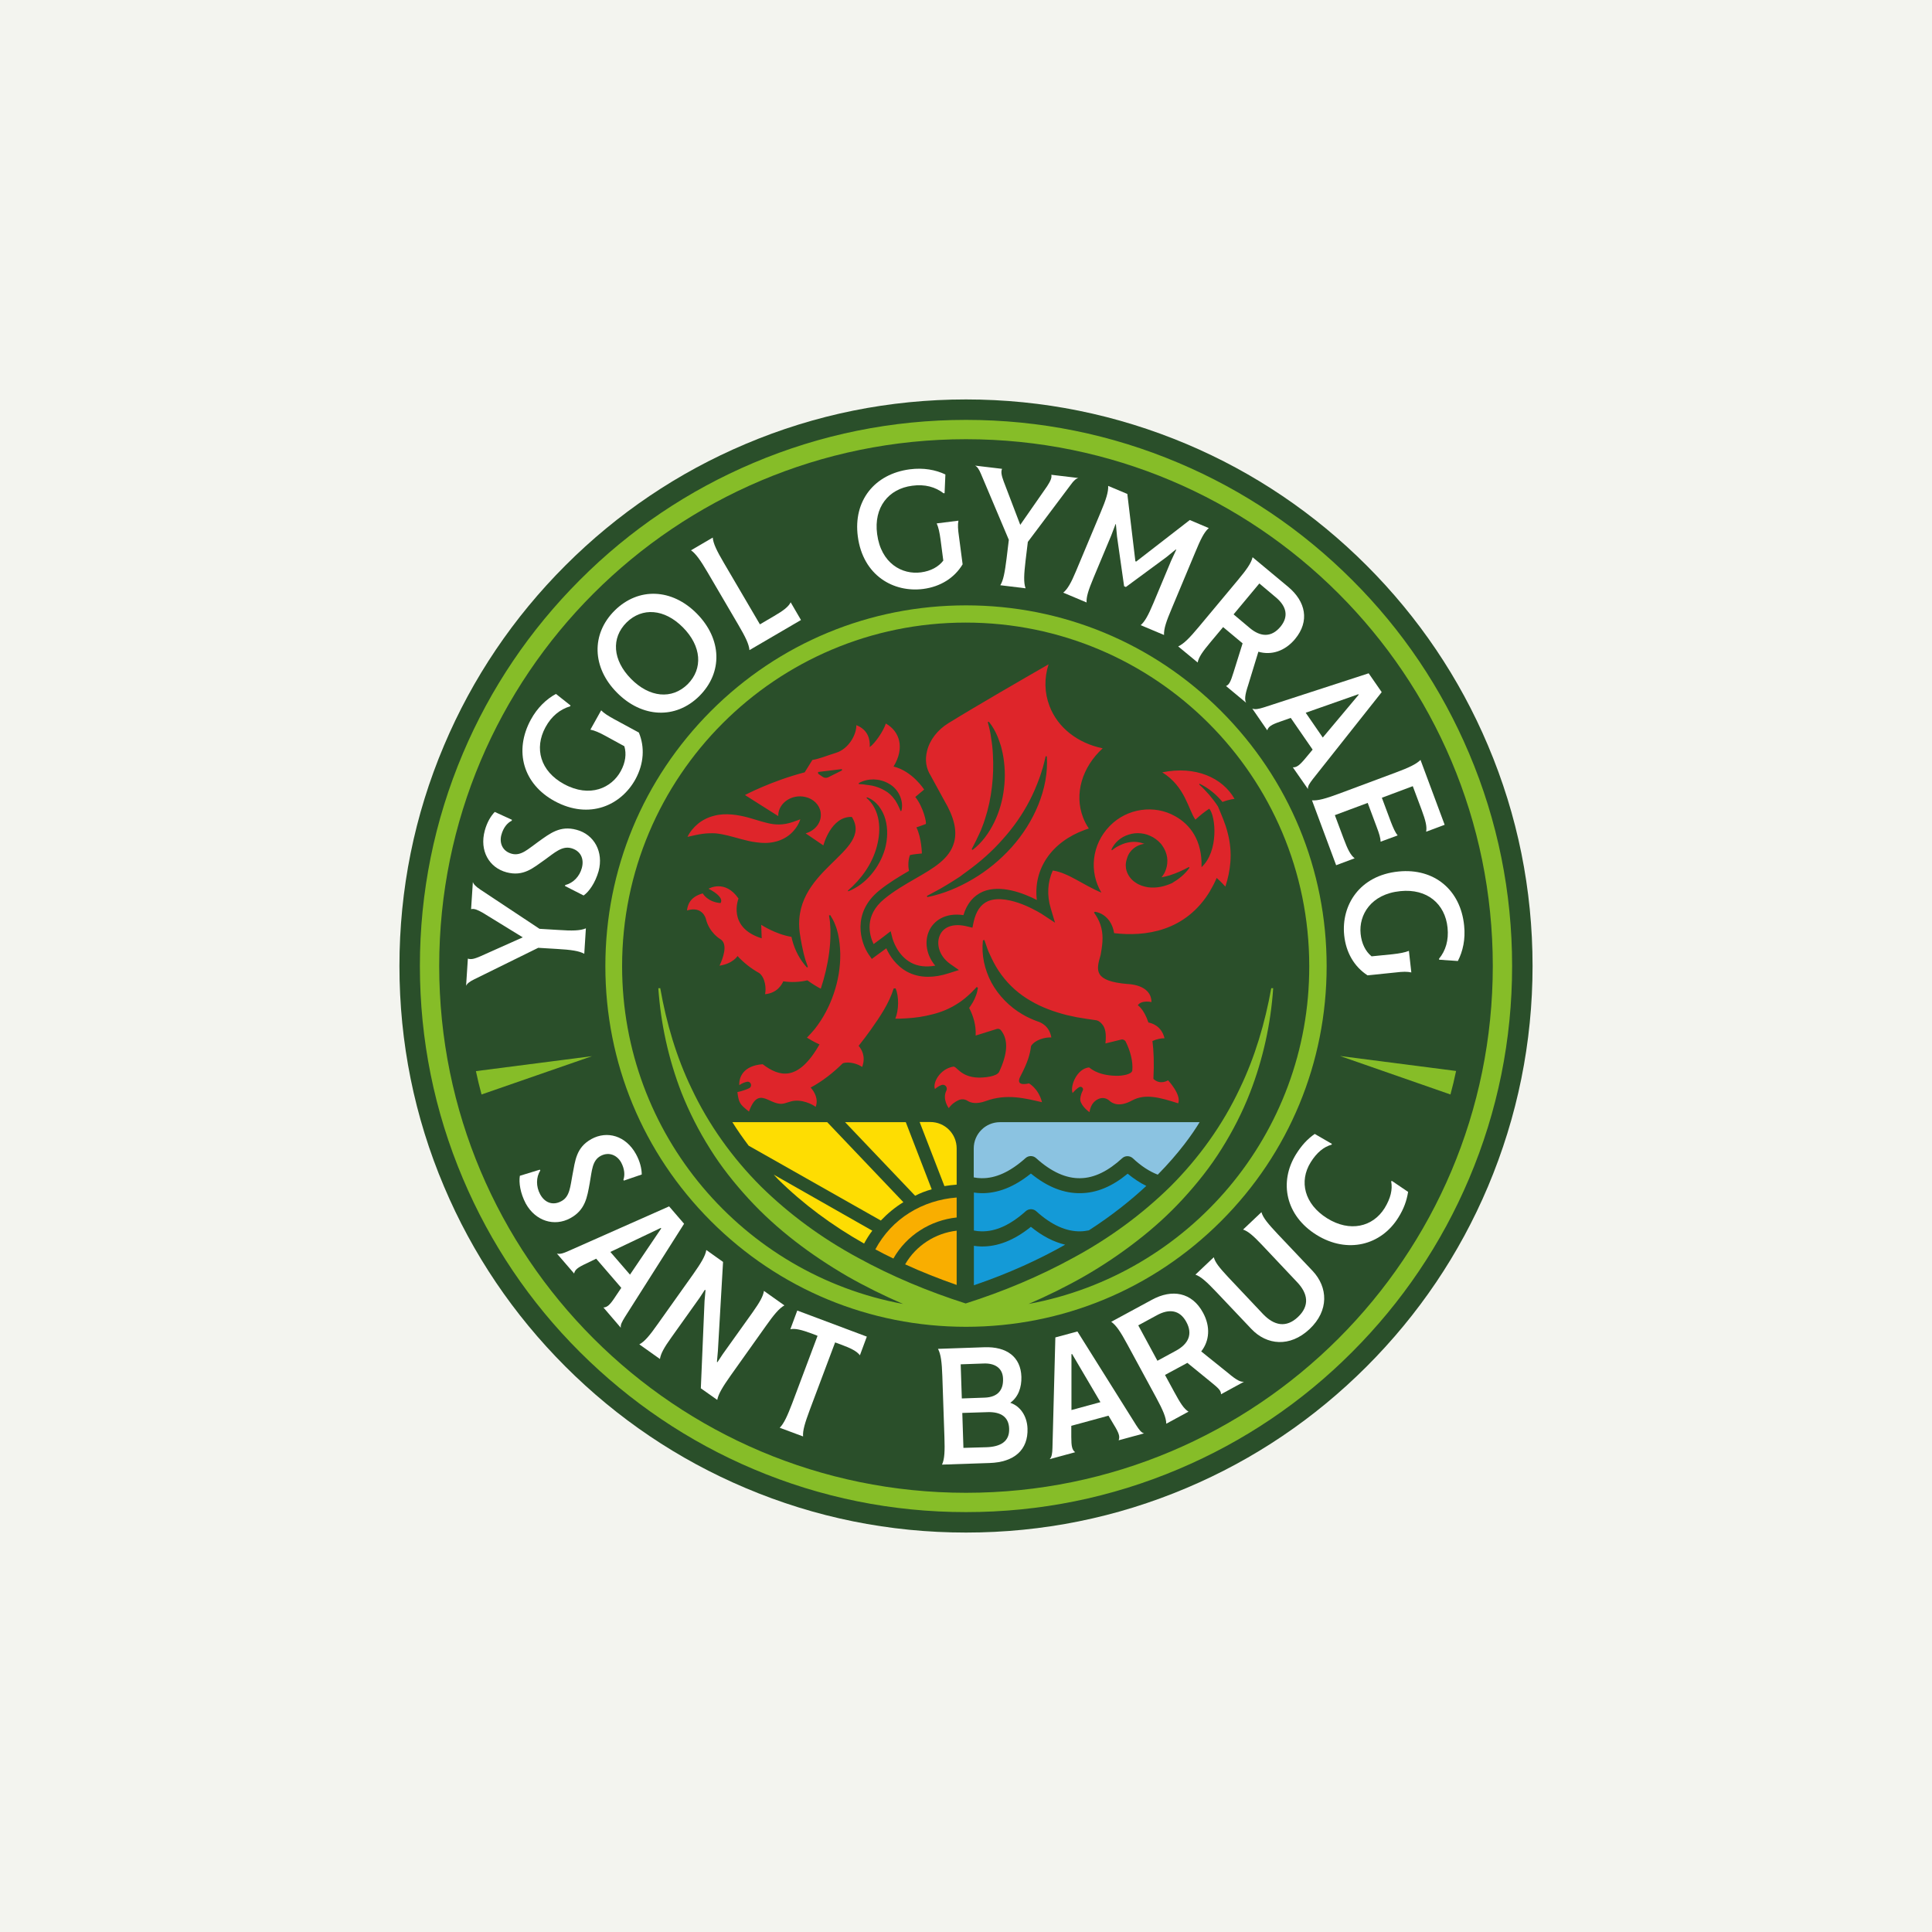 <?xml version="1.0" encoding="UTF-8"?>
<svg xmlns="http://www.w3.org/2000/svg" xmlns:xlink="http://www.w3.org/1999/xlink" version="1.1" id="Layer_1" x="0px" y="0px" width="1200px" height="1200px" viewBox="0 0 1200 1200" style="enable-background:new 0 0 1200 1200;" xml:space="preserve">
<style type="text/css">
	.st0{fill:#F3F4EF;}
	.st1{fill:#2A4F2A;}
	.st2{fill:#DE252A;}
	.st3{fill:#86BD28;}
	.st4{fill:#FFFFFF;}
	.st5{fill:#F9AE00;}
	.st6{fill:#FEDD02;}
	.st7{fill:#149AD7;}
	.st8{fill:#8BC3E1;}
</style>
<rect x="-2" y="-2" class="st0" width="1204" height="1204"></rect>
<g>
	<path class="st1" d="M600,248.1c-47.5,0-93.6,9.3-137,27.7c-41.9,17.7-79.5,43.1-111.8,75.4c-32.3,32.3-57.7,69.9-75.4,111.8   c-18.4,43.4-27.7,89.5-27.7,137c0,47.5,9.3,93.6,27.7,137c17.7,41.9,43.1,79.5,75.4,111.8c32.3,32.3,69.9,57.7,111.8,75.4   c43.4,18.4,89.5,27.7,137,27.7c47.5,0,93.6-9.3,137-27.7c41.9-17.7,79.5-43.1,111.8-75.4c32.3-32.3,57.7-69.9,75.4-111.8   c18.3-43.4,27.7-89.5,27.7-137c0-47.5-9.3-93.6-27.7-137c-17.7-41.9-43.1-79.5-75.4-111.8c-32.3-32.3-69.9-57.7-111.8-75.4   C693.6,257.5,647.5,248.1,600,248.1"></path>
	<path class="st2" d="M436.4,517.9c-2.9,0.4-5.9,1.1-9.4,1.9c1.5-3.1,3.8-5.9,6.6-8.2c2.8-2.3,6.3-4,9.9-4.9c3.7-1,7.4-1.1,11-0.8   c3.5,0.3,6.8,1,9.9,1.8c6.1,1.7,11.2,3.6,16,4.2c2.4,0.3,4.9,0.3,7.7-0.2c2.8-0.5,5.7-1.6,9-2.8c-1.1,3.3-3.1,6.3-5.8,8.8   c-2.7,2.5-6.4,4.4-10.2,5.2c-3.8,0.9-7.6,0.8-11.1,0.3c-3.5-0.4-6.6-1.2-9.6-2c-5.9-1.6-10.8-3.1-16-3.6   C442,517.5,439.3,517.5,436.4,517.9 M762.6,517.6c1.5,5.8,2.1,11.9,1.6,18c-0.4,5.1-1.5,10.2-3.1,15.1c-0.6-0.7-2.5-2.8-5.4-5.4   c-1.1,2.6-2.4,5.2-4,7.8l0.1,0c-15.4,25.8-40.9,28.7-59.8,26.5c-0.4-2.6-1.3-5.2-2.8-7.4c-2.1-3-5.2-5.3-9.1-5.9l-0.6,0.5l1.2,1.8   c0.4,0.6,0.7,1.2,1.1,1.9c0.7,1.3,1.3,2.6,1.7,3.9c0.9,2.7,1.3,5.5,1.3,8.4c0,2.9-0.4,5.8-0.9,8.7c-0.1,0.6-0.2,1.1-0.3,1.7   c-2.8,9.5-4.4,16.2,16.8,18c0,0,14.7,0.1,14.8,11.2c0,0-6.3-1.4-8.5,2c0,0,3.7,2.1,6.6,10.7c1.6,0.3,8.1,1.8,10,9.8   c-2-0.1-4.9,0.5-7.5,1.7c0.8,6.1,1.1,13.8,0.6,23.5c4.3,4.1,9.1,0.9,9.1,0.9s8.4,8.9,6.3,14.3c-11.8-3.8-20.6-6.1-28.6-1.8   c-7.7,4.2-12,2.1-14.1,0.2c-1.6-1.5-3.9-2.1-6.1-1.4c-2.6,0.9-5.5,3.1-6.3,8.5c0,0-4.9-3.4-5.7-7.3c-0.2-1,0.2-3.7,1.5-6.1   c0.8-1.5-0.9-3-2.3-2.1c-1.3,0.8-2.6,2-4,3.6c-1.7-4.3,2.7-15.2,10.2-15.9c0.5,0,4.5,4.9,16.7,5.2c4.1,0.1,10-0.9,10.2-3.4   c0.5-5.6-1.3-12.2-4.1-17.8c-0.5-1-1.7-1.6-2.8-1.3l-9.8,2.4c0.7-6.4-0.2-9.9-2.1-12c-1.8-2.2-3.6-2.4-3.6-2.4l-6.1-0.9   c-2-0.3-4.1-0.7-6.1-1c-2-0.4-4-0.9-6-1.3c-7.9-2-15.7-4.8-22.6-8.9c-7-4-13.2-9.5-18-16c-2.4-3.2-4.5-6.8-6.2-10.4l-1.3-2.8   c-0.4-0.9-0.9-1.8-1.2-2.8l-2-5.8l-0.9,0.3c-1,9,1,18.1,5.3,26.2c4.4,8.1,11.3,15.1,19.2,19.7c3,1.8,6.2,3.2,9.4,4.4c0,0,0,0,0,0   c2.4,0.7,7.4,3,8.6,10c-3.5-0.3-10.1,1.3-12.6,5.3c-0.6,4.9-1.9,9.8-6.6,18.8c-3.7,6.9,5.3,4.4,5.3,4.4s5.9,3.1,8.1,11.7   c-10.4-2.4-22-5.5-35-0.7c-5.5,2-9.2,1.2-11.3-0.2c-1.7-1.1-3.9-1.2-5.7-0.3c-1.9,0.9-4.2,2.4-5.9,4.9c0,0-4.2-5.5-1.5-10.9   c1-2-0.8-4.2-3-3.5c-1.3,0.5-2.7,1.3-4.1,2.5c-1.5-3.9,3.1-12.5,11.4-13.9c2.1-0.4,4.5,6.5,15.5,6.8c3.7,0.1,11.6-0.6,13-3.6   c5.1-10.9,6-19.7,1.1-25.8c-0.6-0.8-1.7-1.1-2.6-0.8l-13.1,4.1c0.3-6.4-1.4-12-4-17.1c0,0,0,0-0.1,0c0.8-1.1,1.6-2.3,2.3-3.5   c0.4-0.7,0.7-1.4,1.1-2.1c0.3-0.7,0.6-1.5,0.9-2.2c0.6-1.5,0.9-3.1,1.2-4.7l-0.7-0.6c-1.9,2-3.8,4-5.9,5.8c-1,0.9-2.1,1.8-3.2,2.6   c-1.1,0.8-2.2,1.6-3.4,2.3c-4.6,2.9-9.7,5-15,6.3c-5.3,1.4-10.7,2.2-16.2,2.5l-4.1,0.2l-2.8,0c2.2-5.4,2.3-13.7,0.2-18.8h-1.2   c-3,9.4-8.1,17-14.4,25.9c-2.2,3.1-4.7,6.4-7.4,9.8c1.6,1.8,4.7,6.4,2.2,13.1c-2.5-1.8-7.9-3.6-12-2.3c-6,5.9-12.7,11.2-20,15.1   c2.4,2.6,5,7.3,3.1,12c-1.5-1.3-8.7-5.2-15.3-3.4c-1.3,0.4-2.6,0.8-4,1.2c-9,2.5-15.9-12.1-22.1,5.1c-5.7-4.5-6.3-5.3-7.2-12.1   c0,0,3.8-0.7,7.3-2.4c2.2-1.1,1.2-4.4-1.3-4c-1.5,0.3-3.1,0.9-4.8,2.1c-0.3-4.6,2.2-12.1,14.5-13c10.3,7.8,21.9,11.2,35.3-12.3   c-3.4-1.5-6.5-3.4-7.8-4.2c1.7-1.7,3.3-3.5,4.8-5.3c5.3-6.7,9.2-14.2,11.9-22.2c2.7-7.9,4.1-16.2,4-24.6c-0.1-4.2-0.5-8.3-1.4-12.4   c-0.3-1-0.5-2-0.8-3c-0.3-1-0.7-2-1.1-3c-0.7-1.9-1.8-3.8-2.9-5.6l-0.8,0.2c0.3,1.9,0.7,3.8,0.7,5.7c0.1,1,0.1,1.9,0.2,2.9l0,2.9   c0,3.9-0.3,7.7-0.8,11.6c-1,7.6-2.8,15.1-5.2,22.4c-2.3-1.2-5.3-3-8.3-5.2c-5.3,1.2-10.3,1.3-15,0.6c-0.9,2.1-3.8,7.3-11.3,8   c0.8-3.5,0.1-10.3-3.6-13.1c-5.4-3-10-6.8-13.5-10.6c0,0-2.8,4.7-11.2,6c1.8-3.8,5.7-13.4,0.5-16.5c0,0-6.9-3.9-9-12.7   c0,0-2-8.1-11.7-5.1c0.4-3.6,2-8.5,9.8-10.6c0,0,2.8,5.3,11,6c0,0,3.3-3.3-7.4-8.9c0,0,10.2-6.1,18.6,6.1c0,0-7.3,17.9,14.4,24.7   l-0.3-8.4c0,0,8.7,5.8,18.8,7.5c0.1,0.6,0.3,1.2,0.4,1.8c1.7,6.5,4.8,12.4,9.2,17.2l0.6-0.3l-1.5-4.3c-1.7-5.4-3.2-14.2-3.2-14.6   c-7.6-41.7,46-51.8,32-74.3c-13-0.5-17.7,17.7-17.7,17.7l-11-7.5c6-1.7,10.3-7,9.3-13.2c-0.7-4.5-4.5-8.3-9.5-9.4   c-8.4-1.9-16.3,3.6-16.8,10.9c0,0.3,0,0.7,0,1l-20.7-13.1c0,0,16.4-8.7,37.1-14.1l4.8-7.7c4.1-0.6,8.5-2.5,14.6-4.4   c7.9-2.4,12.8-11.3,12.7-17.2c7.3,2.9,8.6,8.9,8.3,13.6c3.1-2.1,8.5-9.8,10-14.6c8.6,4.8,11.9,15.1,4.8,26.7   c11.8,2.9,19,14.3,19,14.3l-5.5,4.6c5,6.2,7.2,16.3,6.5,16.8c0,0-3.6,1.4-5.8,2.1c3.2,6.4,3.4,16.2,3.4,16.2s-5.7,0.5-7.4,1   c-0.9,2.4-1.4,6-0.6,9.8c-6,3.5-12.6,7.4-18.6,12.3c-17,13.9-11.6,32.1-6.4,39.7l1.9,2.7l2.7-2c2.5-1.8,4.6-3.4,6.3-4.6   c1.9,4.3,5.8,10.6,12.8,14.5c3.9,2.1,8.3,3.2,13.1,3.2c4,0,8.3-0.7,12.9-2.2l6.3-2l-5.3-3.7c-7.4-5.2-8.9-13.1-6.4-18.2   c2.5-5.3,8.8-7.2,16.8-5.2l3.3,0.8l0.7-3.4c1.5-6.8,4.4-11.1,9-13.1c6.5-2.7,15.2-0.4,21.4,2c7.1,2.8,12.5,6.3,12.6,6.4l7.6,5   l-2.6-8.7c-2.6-8.5-2-16.6,1.2-23.7c9.5,1.3,18.8,9,30.2,13.7c-7.6-12.6-6.3-29.7,5.3-41.5c10.7-10.9,27.6-13.3,40.6-5.9   c9.1,5.1,16.8,14.8,16.3,31.6c10.7-9.8,8.9-31.6,4.8-36.3c-2.7,1.7-5.6,4-8.6,6.8c-4.5-6.3-6.2-20.4-20.6-29.4   c20.6-4.2,37.4,3.3,44.9,16.5c0,0-3,0.2-7.5,1.9c-3.9-4.7-8.7-8.7-14.2-11.3l-0.3,0.4c2.2,2,4.3,4.2,6.3,6.5   c1.9,2.3,3.8,4.7,5.4,7.2C758.7,506.2,761.2,511.7,762.6,517.6 M523,478.5l-0.1-0.8l-14.8,1.8l0.1,1.1l2.9,2   c0.9,0.6,2.2,0.7,3.3,0.2L523,478.5z M533.4,487c1.4,0.1,2.8,0.1,4.2,0.4c1.4,0.1,2.8,0.4,4.2,0.6c2.7,0.6,5.4,1.6,7.7,3   c2.4,1.3,4.5,3.2,6.1,5.5l0.6,0.8l0.5,0.9c0.4,0.6,0.7,1.2,1,1.8c0.6,1.2,1.2,2.5,1.7,3.8l0.5-0.2c0.8-3.3,0.3-6.5-1.1-9.6   c-1.4-3-3.8-5.7-6.8-7.3c-2.9-1.7-6.2-2.5-9.4-2.6c-3.2,0-6.3,0.7-9.2,2.3L533.4,487z M541.1,543.2c3.9-4.6,6.9-10.1,8.6-16   c1.6-5.9,1.9-12.4,0.2-18.4c-0.8-3-2.3-5.8-4.2-8.3c-2-2.4-4.4-4.3-7.2-5.3l-0.3,0.4c4.2,3.5,6.6,8.6,7.5,14   c0.9,5.4,0.3,11-1.1,16.2c-1.4,5.3-3.8,10.4-6.9,15c-3.1,4.6-6.9,8.8-11.1,12.4l0.3,0.4C532.3,551.5,537.2,547.8,541.1,543.2    M738.8,539l-0.3-0.5c-1.9,1-3.9,2-5.9,2.9c-2,0.9-4,1.6-6.1,2.3c-1.7,0.5-3.4,0.9-5.1,1.2c0.4-0.4,0.7-0.8,1-1.3   c0.1-0.1,0.1-0.2,0.2-0.3c0.7-1,1.2-2.1,1.6-3.3c0.8-2.3,1.1-5,0.7-7.6c-0.4-2.6-1.5-5.1-3-7.2c-0.4-0.6-0.8-1.1-1.2-1.5l-0.7-0.7   l-0.7-0.7c-1-0.9-2.1-1.6-3.2-2.3c-1.2-0.6-2.4-1.2-3.6-1.6c-0.6-0.2-1.3-0.3-1.9-0.5c-0.6-0.1-1.3-0.2-1.9-0.3   c-2.6-0.3-5.3,0-7.7,0.8c-4.9,1.5-8.8,5-10.7,9.3l0.4,0.4c1.6-1.3,3.3-2.4,5.2-3.2c1.8-0.9,3.8-1.5,5.8-1.8c3.1-0.5,6.2-0.1,9.1,1   c-3,0.4-5.9,1.8-8.1,4.2c-1.4,1.5-2.3,3.3-2.8,5.2c-0.3,0.9-0.5,1.8-0.6,2.7c-0.1,0.7-0.1,1.5,0,2.3c0,0.8,0.2,1.5,0.4,2.3   c0.9,3,3,5.7,5.5,7.3c1.2,0.9,2.6,1.5,3.9,2c0.7,0.2,1.3,0.4,2,0.6c0.7,0.1,1.4,0.3,2,0.4c5.4,0.7,10.5-0.6,14.9-2.6   C732.2,546,736,543,738.8,539 M578.1,481.8c-2.9-4.5-3.7-9.8-2.3-15.3c1.6-6.8,6.5-13.2,13.4-17.4c17.3-10.7,46.3-27.4,62.1-36.5   c-2.8,8.7-2.6,17.7,0.6,26c5.1,13.4,17.5,23,33,26.2c-12.8,11.7-17.8,28.4-12.2,42.9c0.9,2.4,2.1,4.7,3.6,6.9   c-0.8,0.3-1.6,0.5-2.4,0.8c-20.9,7.6-32.2,24.5-29.9,43.6c-8.2-4.2-22.5-9.8-33.5-5.2c-5.8,2.5-9.9,7.4-12.1,14.6   c-11.4-1.7-18.4,3.6-21.2,9.5c-3.3,7-1.7,15.5,3.7,21.9c-5.8,1-10.9,0.4-15.1-1.9c-8.7-4.7-11.3-14.7-11.4-14.8l-1.2-4.7l-3.9,3   c0,0-2.7,2.1-6.7,5c-2.6-5.5-6.1-17.7,6.7-28.1c6.1-5,12.7-8.8,19.1-12.5c11.5-6.6,21.4-12.3,24.2-22.6c2-7.2,0-15.7-6.1-26   l-8.2-15L578.1,481.8z M603.5,527.5l0.6,0.4c5.9-4.5,10.3-10.7,13.5-17.3c3.2-6.6,5.2-13.8,6-21c0.9-7.2,0.6-14.5-0.8-21.6   c-0.2-0.9-0.4-1.8-0.6-2.6c-0.2-0.9-0.4-1.7-0.7-2.6c-0.6-1.7-1.1-3.4-1.8-5.1c-1.4-3.3-3.1-6.5-5.5-9.4l-0.7,0.2   c0.9,3.2,1.7,6.5,2.1,9.9c0.3,1.7,0.5,3.3,0.7,5c0.2,1.7,0.3,3.4,0.4,5.1c0.4,6.8,0.2,13.6-0.6,20.3c-0.8,6.8-2.2,13.5-4.3,19.9   l-0.8,2.4l-0.9,2.4c-0.6,1.6-1.2,3.2-2,4.7l-1.1,2.3c-0.4,0.8-0.7,1.6-1.1,2.3L603.5,527.5z M594.8,545.4c-2.1,1.3-4.1,2.7-6.2,3.9   c-2.1,1.2-4.2,2.6-6.4,3.7l-6.5,3.5l0.3,0.7c10-2,19.5-6,28.3-11.2c8.8-5.2,17-11.9,24-19.7c7-7.8,12.7-16.8,16.6-26.4   c3.9-9.6,6-20,5.3-30.1l-0.7-0.1c-0.6,2.4-1.1,4.8-1.8,7.1l-1.1,3.5c-0.4,1.2-0.7,2.3-1.2,3.5c-1.7,4.6-3.6,9.1-5.9,13.5   c-4.5,8.7-10.2,16.8-16.8,24.1c-6.5,7.4-13.9,13.9-21.9,19.7l-3,2.2C596.9,544.1,595.9,544.7,594.8,545.4"></path>
	<path class="st3" d="M600,260.8c-45.8,0-90.2,9-132,26.7c-40.4,17.1-76.7,41.5-107.8,72.7c-31.1,31.1-55.6,67.4-72.7,107.8   c-17.7,41.8-26.7,86.2-26.7,132c0,45.8,9,90.2,26.7,132c17.1,40.4,41.5,76.7,72.7,107.8s67.4,55.6,107.8,72.7   c41.8,17.7,86.2,26.7,132,26.7c45.8,0,90.2-9,132-26.7c40.4-17.1,76.7-41.5,107.8-72.7c31.1-31.1,55.6-67.4,72.7-107.8   c17.7-41.8,26.7-86.2,26.7-132c0-45.8-9-90.2-26.7-132c-17.1-40.4-41.5-76.7-72.7-107.8c-31.1-31.1-67.4-55.6-107.8-72.7   C690.2,269.8,645.8,260.8,600,260.8 M600,272.8c180.7,0,327.2,146.5,327.2,327.2c0,180.7-146.5,327.2-327.2,327.2   c-180.7,0-327.2-146.5-327.2-327.2C272.8,419.3,419.3,272.8,600,272.8"></path>
	<path class="st4" d="M322.9,730.3l12.4-3.8l0.3,0.5c-2.7,4.2-2.7,10-0.1,14.8c3,5.5,8.2,7.1,13.3,4.2c5.2-2.8,5.4-9.2,6.8-16.4   c1.7-8.7,2.2-16.8,11.7-22.1c9.8-5.4,21.4-2.1,27.7,9.3c2.6,4.7,3.6,9.3,3.6,12.7l-11.1,3.8l-0.3-0.5c1-2.8,0.8-6.7-1.4-10.8   c-2.4-4.3-7.4-6.9-12.8-4c-5.2,2.9-5.3,9-6.7,16.8c-1.6,8.8-2.7,16.7-12,21.8c-10,5.5-21.7,1.8-27.7-9   C323.1,741,322.2,734.5,322.9,730.3"></path>
	<path class="st4" d="M391.3,791.7l19.4-28.7l-0.3-0.3l-31.3,14.9L391.3,791.7z M374.8,812.1c2.4-0.1,4.1-1.6,7.6-7l3.5-5.2   l-15.6-18.1l-6.2,3c-5.4,2.5-7,3.9-7.5,6.2l-10.7-12.4c1.8,0.5,3.9-0.1,7-1.5l62.7-27.8l9.3,10.8l-36.8,58c-1.8,3-2.8,4.7-2.5,6.6   L374.8,812.1z"></path>
	<path class="st4" d="M408.6,822.3l21.9-30.8c5-7.1,7.6-11.4,8.2-15.1l10.4,7.4l-3.2,55.3l-0.6,6.8l0.3,0.2l3.3-5l18.5-25.9   c4.6-6.5,6.6-10.1,7.1-13.4l12.7,9c-3.2,1.8-6.5,5.7-11.5,12.8l-21.9,30.8c-5,7.1-7.6,11.4-8.3,15.1l-10.2-7.2l2.3-54.2l0.6-6.7   l-0.4-0.3l-3.2,4.9L417,830.7c-4.6,6.4-6.6,10.1-7.1,13.4l-12.8-9.1C400.4,833.3,403.6,829.4,408.6,822.3"></path>
	<path class="st4" d="M538.4,830.2l-4.3,11.6c-1.9-2.5-5.3-4.3-12.1-6.8l-3.3-1.2L503,875.6c-3,8.1-4.5,12.9-4.2,16.6l-14.5-5.4   c2.6-2.6,4.7-7.2,7.8-15.3l15.7-41.8l-3.3-1.3c-6.8-2.5-10.5-3.4-13.6-2.8l4.3-11.6L538.4,830.2z"></path>
	<path class="st4" d="M612.7,898.9c8.8-0.3,14.4-3.6,14.1-11.5c-0.2-7.2-5-10.5-13.2-10.3l-15.9,0.5l0.7,21.7L612.7,898.9z    M611.6,868.1c8.2-0.3,11.7-4.8,11.4-11.8c-0.2-6.9-5.5-9.7-12.1-9.4l-14.2,0.5l0.7,21.2L611.6,868.1z M586.6,892.6l-1.3-37.8   c-0.3-8.7-0.9-13.7-2.7-17l28.8-1c13.9-0.5,22.6,6,23,18.3c0.2,6.6-1.9,12.6-6.9,16.2c6.3,2.1,10.4,8.3,10.7,15.9   c0.5,13.4-8.3,21-23.5,21.5l-29.6,1C586.7,906.3,586.9,901.3,586.6,892.6"></path>
	<path class="st4" d="M683.5,870.9L665.9,841l-0.4,0.1l0,34.7L683.5,870.9z M694.8,894.6c0.9-2.3,0.3-4.4-3.1-9.9l-3.2-5.4   l-23.1,6.3l0,6.9c0,5.9,0.5,8,2.4,9.5l-15.8,4.3c1.3-1.4,1.6-3.5,1.7-7l1.8-68.6l13.7-3.7l36.5,58.2c1.9,2.9,3.1,4.6,4.9,5.1   L694.8,894.6z"></path>
	<path class="st4" d="M730.5,838.9c7.7-4.2,10.5-10.3,6.3-17.9c-4-7.3-10.5-8.3-18.2-4.1l-11.6,6.3l11.9,22L730.5,838.9z    M718.2,868.2l-18-33.2c-4.1-7.6-6.9-11.9-10-14l25.3-13.7c12.5-6.8,24.8-4.7,31.7,8c4.8,8.8,4,17.6-1.1,24.1l16.8,13.5   c5.3,4.5,7.8,5.6,9.8,5.3l-14.3,7.8c0-2.1-1.2-3.5-6.3-7.6l-14.6-11.9l-13.9,7.5l5.7,10.5c3.8,7,6,10.5,8.9,12.3l-13.8,7.5   C724.3,880.4,722.3,875.8,718.2,868.2"></path>
	<path class="st4" d="M793.7,766.6l21.6,22.8c9.5,10.1,10.3,24.6-1.9,36.1c-12.2,11.5-26.6,10-36.1,0l-21.6-22.8   c-6-6.3-9.6-9.7-13.2-11l11.4-10.8c0.9,3.3,3.5,6.5,8.9,12.3l21.7,23c6.8,7.1,14.3,8.8,21.7,1.8c7.4-7,6.2-14.6-0.6-21.7l-21.7-23   c-5.4-5.7-8.6-8.5-11.8-9.6l11.4-10.8C784.5,756.5,787.8,760.3,793.7,766.6"></path>
	<path class="st4" d="M817.7,767c-19.1-11.9-23.5-32.7-12.7-50.1c3.4-5.4,6.9-9.3,11.6-12.6l10.7,6.2L827,711   c-4.7,1.3-9.1,4.8-12.9,10.9c-7.4,11.9-3.9,26,10.2,34.8c14.1,8.8,28.4,5.4,35.7-6.3c3.8-6.2,5-11.6,4.1-16.5l0.3-0.5l10.2,6.9   c-0.9,5.6-2.7,10.6-6.1,16C857.8,773.5,836.9,778.9,817.7,767"></path>
	<path class="st4" d="M345.9,589.4l-11.6-0.7l-39.6,19.5c-3.3,1.6-4.6,2.8-5.2,4.1l1.1-16.9c1.9,0.7,4,0.2,7.7-1.4l26.4-11.8   l-24.9-15.3c-3.2-1.8-5.3-2.7-7.2-2.2l1.1-16.9c0.4,1.3,1.6,2.7,4.6,4.7l36.8,24.4l11.6,0.7c8.7,0.6,13.7,0.5,17.2-1l-1,15.8   C359.6,590.6,354.6,589.9,345.9,589.4"></path>
	<path class="st4" d="M362.5,556.2l-11.6-5.9l0.2-0.6c4.9-1.2,8.9-5.3,10.3-10.6c1.6-6-1-10.8-6.7-12.3c-5.7-1.5-10.3,2.9-16.3,7.2   c-7.3,5.1-13.2,10.6-23.8,7.8c-10.8-2.9-16.9-13.4-13.5-25.9c1.4-5.2,3.8-9.1,6.2-11.6l10.7,4.9l-0.2,0.6c-2.7,1.3-5.2,4.3-6.4,8.8   c-1.3,4.8,0.5,10.1,6.5,11.7c5.8,1.5,10-2.9,16.5-7.5c7.3-5.2,13.5-10.2,23.7-7.4c11,2.9,16.9,13.8,13.7,25.7   C369.7,548.4,365.9,553.8,362.5,556.2"></path>
	<path class="st4" d="M373.4,441.2c1.7,1.8,4.3,3.4,7.9,5.4l15.5,8.4c3.8,9.1,3.1,19.3-2,28.8c-8.9,16.4-28.7,25.5-50.3,13.8   c-19.5-10.6-25.4-31.1-14.8-50.6c4.1-7.5,9.6-12.7,15.6-16l9.1,7.2l-0.3,0.5c-6.2,1.9-11.5,6-15.3,13c-7.1,13.1-3.2,27.3,11.5,35.3   c16.2,8.8,29.7,2.3,35.3-8.1c2.9-5.3,3.6-10.7,2.2-15.4l-11.5-6.3c-4-2.2-7-3.5-9.6-4L373.4,441.2z"></path>
	<path class="st4" d="M424.2,389.7c-11.5-11.6-25.3-12.6-35-3.1c-9.7,9.6-8.7,23.4,2.7,35c11.5,11.7,25.4,13,35.2,3.4   C436.8,415.3,435.7,401.3,424.2,389.7 M383.2,430.2c-15.5-15.6-16.1-36.4-1.4-51c14.8-14.6,35.6-13.7,51,1.9   c15.6,15.8,16.3,36.6,1.5,51.3C419.6,446.9,398.7,445.9,383.2,430.2"></path>
	<path class="st4" d="M491.1,374.1l6.4,11l-32,18.7c-0.3-3.7-2.5-8.2-6.9-15.7l-19.1-32.6c-4.4-7.5-7.3-11.6-10.3-13.7l13.5-7.9   c0.3,3.7,2.5,8.2,6.9,15.7l22.4,38.2l8.7-5.1C486.7,379.2,489.7,376.9,491.1,374.1"></path>
	<path class="st4" d="M595.3,323.4c-0.5,2.5-0.3,5.5,0.3,9.6l2.3,17.5c-5.1,8.5-13.8,13.9-24.4,15.3c-18.5,2.4-37.5-8.3-40.7-32.6   c-2.9-22,10.2-38.8,32.3-41.7c8.5-1.1,16,0.3,22.1,3.2l-0.5,11.6l-0.6,0.1c-5.1-3.9-11.6-5.8-19.5-4.7c-14.8,1.9-24,13.5-21.8,30   c2.4,18.3,15.6,25.4,27.3,23.8c6-0.8,10.8-3.4,13.8-7.3l-1.7-13c-0.6-4.5-1.3-7.7-2.4-10.1L595.3,323.4z"></path>
	<path class="st4" d="M625.2,346.9l1.4-11.6l-17.2-40.7c-1.4-3.4-2.5-4.8-3.8-5.4l16.8,2c-0.8,1.8-0.4,4,1,7.8l10.3,27l16.7-24   c2-3.1,3-5.2,2.6-7.1l16.8,2c-1.3,0.3-2.8,1.4-4.9,4.4l-26.5,35.3l-1.4,11.6c-1,8.6-1.3,13.6,0,17.2l-15.7-1.9   C623.2,360.5,624.1,355.6,625.2,346.9"></path>
	<path class="st4" d="M668.3,354.8l15.3-36.5c3.4-8,4.9-12.8,4.7-16.5l11.9,5l5,41.8l0.5,0.2l33.3-25.8l11.8,5   c-2.9,2.5-5.1,7-8.4,15l-14.6,34.9c-3.4,8-5,12.7-4.8,16.5l-14.5-6.1c2.5-2.2,4.6-5.8,7.9-13.7l11-26.3l3.2-6.9l-0.3-0.1l-5.9,4.8   l-25.1,18.5l-1.1-0.5l-4.4-30.9l-0.7-7.6l-0.2-0.1l-2.7,7.1l-11,26.3c-3.3,7.9-4.5,11.9-4.3,15.3l-14.5-6.1   C663.1,365.9,665.3,362,668.3,354.8"></path>
	<path class="st4" d="M776.3,390.1c6.7,5.6,13.4,5.9,19-0.8c5.3-6.4,3.8-12.8-3-18.4l-10.1-8.5l-16,19.2L776.3,390.1z M744.5,389.5   l24.2-29c5.6-6.7,8.5-10.8,9.3-14.4l22.1,18.4c10.9,9.1,13.5,21.3,4.3,32.4c-6.4,7.7-14.9,10.2-22.8,7.9l-6.3,20.6   c-2.2,6.6-2.3,9.3-1.3,11.1l-12.5-10.4c1.9-0.8,2.8-2.4,4.7-8.6l5.6-17.9l-12.1-10.1l-7.7,9.2c-5.1,6.1-7.5,9.5-8.1,12.8l-12.1-10   C735.4,399.8,738.9,396.2,744.5,389.5"></path>
	<path class="st4" d="M821.6,458.1l22.3-26.6l-0.2-0.3L811,442.7L821.6,458.1z M803,476.6c2.4,0.1,4.2-1.2,8.3-6.2l4-4.8l-13.6-19.7   l-6.5,2.3c-5.6,1.9-7.3,3.1-8.1,5.4l-9.3-13.5c1.8,0.7,3.9,0.3,7.1-0.7l65.2-21.2l8.1,11.7l-42.7,53.9c-2.1,2.8-3.3,4.4-3.1,6.3   L803,476.6z"></path>
	<path class="st4" d="M885.8,516.6c0.6-3.1-0.3-6.9-2.8-13.6l-5.5-14.7l-19.2,7.2l5.6,15c1.5,3.9,2.8,6.7,4.2,8.4l-10.6,3.9   c0-2.2-0.9-5.2-2.4-9.1l-5.6-15l-20.4,7.6l5.5,14.7c2.5,6.7,4.3,10.2,6.8,12.1l-11.5,4.3l-15-40.3c3.7,0.3,8.6-1.1,16.7-4.1   l35.4-13.2c8.1-3,12.7-5.2,15.3-7.8l15,40.3L885.8,516.6z"></path>
	<path class="st4" d="M876.6,604c-2.5-0.6-5.5-0.5-9.6,0l-17.6,1.8c-8.3-5.4-13.4-14.2-14.5-24.9c-1.9-18.6,9.5-37.2,33.8-39.6   c22.1-2.2,38.5,11.4,40.7,33.6c0.9,8.5-0.8,16-3.9,22l-11.6-0.8l-0.1-0.6c4.1-5,6.1-11.4,5.3-19.3c-1.5-14.8-12.7-24.4-29.3-22.7   c-18.3,1.8-25.9,14.8-24.7,26.5c0.6,6,3,10.9,6.8,14l13-1.3c4.5-0.5,7.7-1.1,10.2-2.1L876.6,604z"></path>
	<path class="st5" d="M562.2,785.3c10.2,4.7,20.9,8.9,32,12.8v-33.7C581.1,765.9,569,773.5,562.2,785.3"></path>
	<path class="st6" d="M480.6,729.6c0.9,0.9,1.8,1.9,2.7,2.9c15.5,15.3,33.4,28.6,53.4,39.9c1.5-2.8,3.2-5.5,5.1-8L480.6,729.6z"></path>
	<path class="st6" d="M594.2,735.8v-22.5c0-9.1-7.3-16.4-16.4-16.4h-6.6l15.4,39.8C589.1,736.3,591.6,736,594.2,735.8"></path>
	<path class="st5" d="M594.2,756.2v-12.4c-21.1,1.6-40.3,13-50.5,32.2c3.7,2,7.4,3.9,11.2,5.7C563.1,767.2,578,757.9,594.2,756.2"></path>
	<path class="st6" d="M578.7,738.7L562.6,697h-37.7l43.5,45.7C571.7,741,575.1,739.7,578.7,738.7"></path>
	<path class="st6" d="M547.1,758.1c4.2-4.4,8.9-8.3,14-11.4L513.8,697h-58.9c3.1,5,6.5,9.8,10.1,14.6L547.1,758.1z"></path>
	<path class="st3" d="M900.9,679.8c1.3-4.8,2.5-9.7,3.5-14.6l-72.1-9.3L900.9,679.8z"></path>
	<path class="st3" d="M299.1,679.8l68.6-23.8l-72.1,9.3C296.6,670.1,297.8,675,299.1,679.8"></path>
	<path class="st7" d="M671.2,741.1c-10.2,0.2-20.5-3.7-30.9-12.2c-10.4,8.4-20.7,12.4-30.9,12.2c-1.5,0-3-0.2-4.5-0.4v23.6   c1.6,0.3,3.1,0.5,4.7,0.5c8.8,0.2,17.9-3.9,27.5-12.5c1.8-1.6,4.6-1.7,6.5,0c9.6,8.7,18.8,12.7,27.5,12.5c1.7,0,3.5-0.3,5.2-0.6   c14.3-9.2,26.1-18.7,35.7-27.6c-3.9-1.9-7.8-4.5-11.6-7.6C691,736.8,681.3,741,671.2,741.1"></path>
	<path class="st8" d="M609.5,731.8c8.8,0.2,17.9-3.9,27.5-12.5c1.8-1.6,4.6-1.7,6.5,0c9.6,8.7,18.8,12.7,27.5,12.5   c8.7-0.1,17.4-4.5,26-12.4c1.8-1.7,4.7-1.7,6.6,0c5.1,4.8,10.3,8.2,15.5,10.2c13.3-13.5,21.6-25.3,26-32.6h-124   c-9,0-16.3,7.3-16.3,16.3v18C606.4,731.6,608,731.8,609.5,731.8"></path>
	<path class="st7" d="M640.3,762c-10.4,8.4-20.7,12.4-30.9,12.2c-1.5,0-3-0.2-4.5-0.4v24.5c21.8-7.4,40.6-16.1,56.7-25.2   C654.5,771.4,647.4,767.8,640.3,762"></path>
	<path class="st3" d="M638.9,809.9c11.8-5.1,23.4-10.8,34.6-17.2c11.3-6.5,22.2-13.8,32.5-21.8c10.4-8,20.1-16.8,28.9-26.4   c8.8-9.6,17-19.9,23.9-31c6.9-11,12.9-22.7,17.6-34.8c8.1-20.9,12.9-42.8,14.4-64.9h-1.2c-3.9,21.6-10.1,42.7-19.5,62.2   c-10.7,22.8-25.5,43.3-43.1,60.9c-17.8,17.5-38.1,32.3-60.1,44.2c-21.3,11.7-43.8,21.1-67.1,28.5c-23.2-7.4-45.8-16.8-67.1-28.5   c-22-11.9-42.3-26.7-60.1-44.2c-17.6-17.6-32.4-38.2-43.1-60.9c-9.4-19.5-15.6-40.6-19.4-62.2h-1.2c1.5,22,6.3,44,14.4,64.9   c4.8,12.1,10.7,23.7,17.7,34.8c6.9,11.1,15.1,21.4,23.9,31c17.7,19.3,38.9,35.1,61.4,48.2c11.2,6.4,22.8,12.1,34.6,17.2   c-99.3-18.3-174.5-105.3-174.5-209.8c0-117.8,95.5-213.4,213.4-213.4c117.8,0,213.4,95.5,213.4,213.4   C813.4,704.6,738.2,791.6,638.9,809.9 M758.4,441.6C716.1,399.3,659.8,376,600,376c-59.8,0-116.1,23.3-158.4,65.6   C399.3,484,376,540.2,376,600.1s23.3,116.1,65.6,158.4c42.3,42.3,98.6,65.6,158.4,65.6c59.8,0,116.1-23.3,158.4-65.6   c42.3-42.3,65.6-98.6,65.6-158.4C824,540.2,800.7,484,758.4,441.6"></path>
</g>
</svg>
